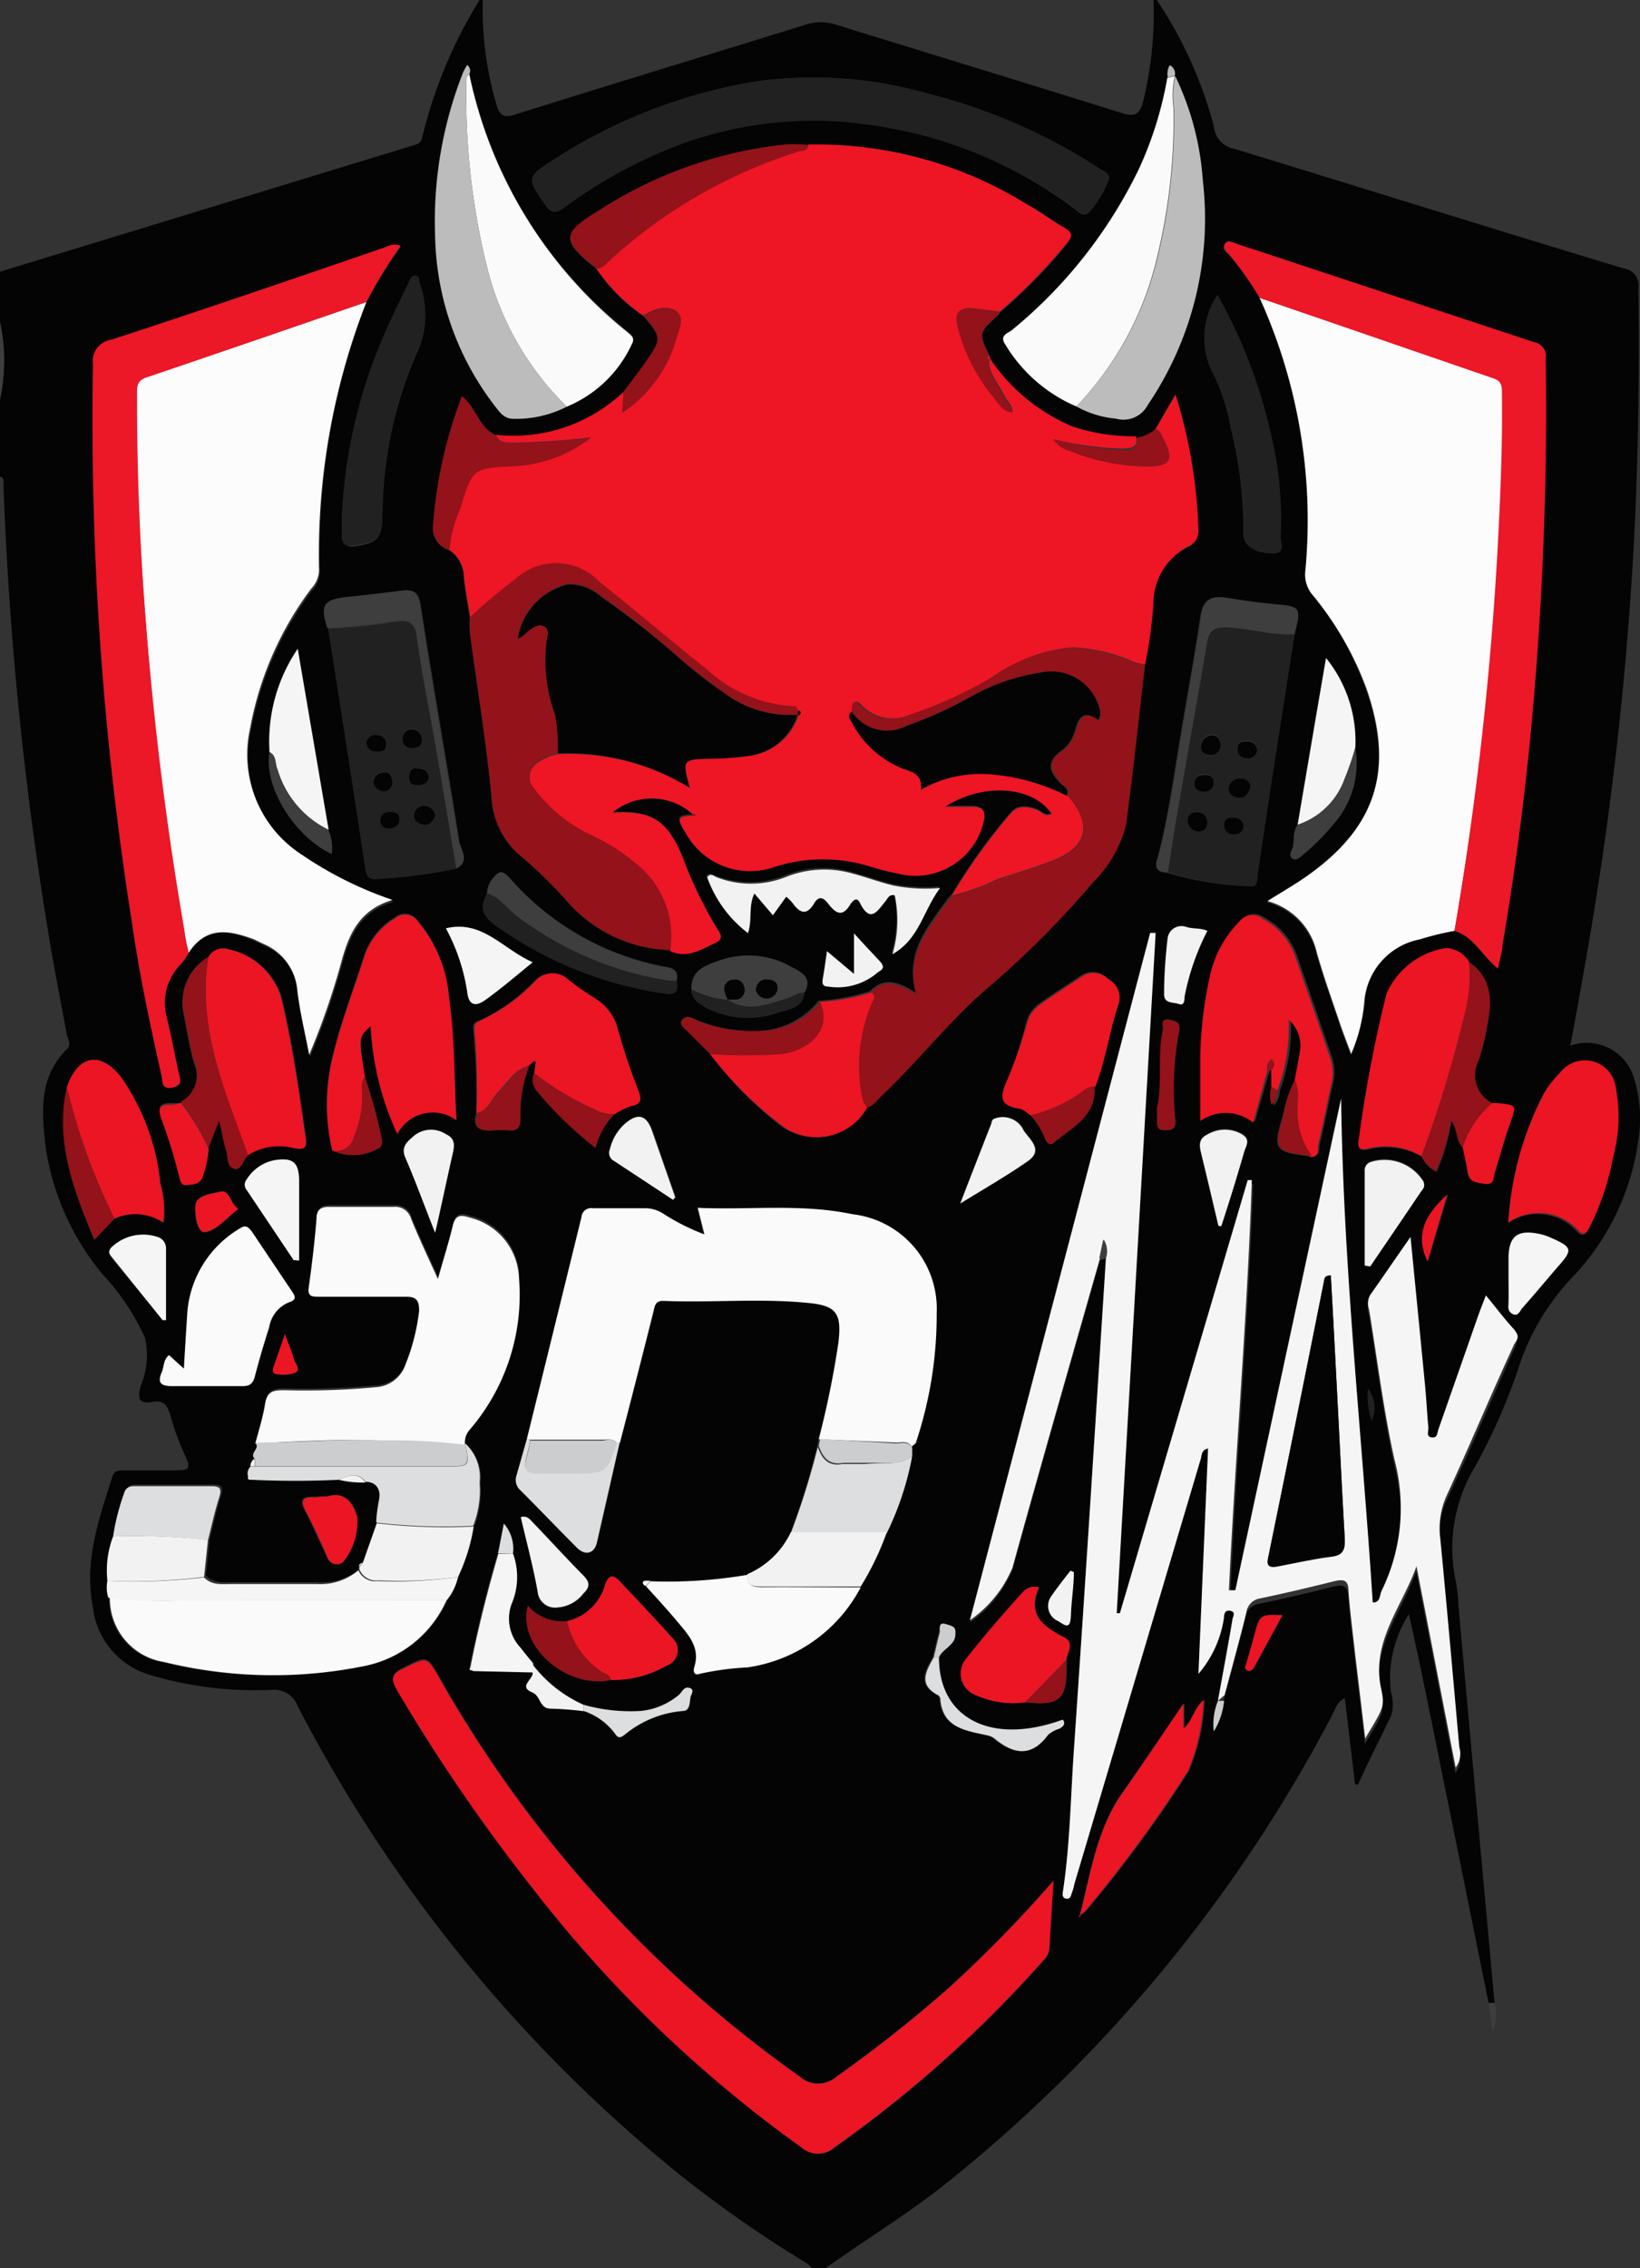 <svg xmlns="http://www.w3.org/2000/svg" viewBox="0 0 71.61 99"><rect x="0" y="0" width="71.61" height="99" fill="#333333" stroke="none"/><defs><style>.cls-1{fill:#050404;}.cls-2{fill:#3f3e3e;}.cls-3{fill:#ee1525;}.cls-4{fill:#f5f5f5;}.cls-5{fill:#fdfcfc;}.cls-6{fill:#fafafa;}.cls-7{fill:#eb1524;}.cls-8{fill:#ec1727;}.cls-9{fill:#94121a;}.cls-10{fill:#212121;}.cls-11{fill:#bdbcbc;}.cls-12{fill:#dddedf;}.cls-13{fill:#f2f2f3;}.cls-14{fill:#cccdce;}</style></defs><g id="Слой_2" data-name="Слой 2"><g id="Слой_1-2" data-name="Слой 1"><path class="cls-1" d="M20.94,0h.14a14.83,14.83,0,0,0,.59,4.54c.15.53.33.62.85.45,4.2-1.32,8.42-2.6,12.62-3.9a2.13,2.13,0,0,1,1.41,0C40.68,2.37,44.82,3.63,49,4.94c.6.19.78,0,.92-.53A16.41,16.41,0,0,0,50.37,0h.14A18.33,18.33,0,0,1,53,5.5a1.1,1.1,0,0,0,.91,1c5.66,1.73,11.31,3.5,17,5.22a.74.74,0,0,1,.63.86c.05,3.32,0,6.63-.14,10a152.31,152.31,0,0,1-2.17,19.4c-.21,1.21-.43,2.42-.66,3.66A2.15,2.15,0,0,1,71.33,47a6,6,0,0,1,.2,2.82,10.78,10.78,0,0,1-2.74,5.79,10.45,10.45,0,0,0-2.39,3.81,25.75,25.75,0,0,1-2,4.61,6.86,6.86,0,0,0-.85,4.9,8.4,8.4,0,0,1,.14,1.24q.78,8.63,1.57,17.26H65L62.52,75.19c-.31-1.52-.61-3-1-4.73a5.11,5.11,0,0,0-.78,3.43,1.66,1.66,0,0,1,0,1c-.47,1-1,2-1.44,3l-.13,0-.45-3.77c-.36.18-.4.46-.52.68A64.38,64.38,0,0,1,41.05,95.51c-1.62,1.25-3.36,2.32-5,3.49h-.59a1.86,1.86,0,0,0-.26-.23,52.81,52.81,0,0,1-5.57-3.89A64.18,64.18,0,0,1,13,74.47a1.1,1.1,0,0,0-1.16-.71,16,16,0,0,1-5.28-.65,3.49,3.49,0,0,1-2.51-3c-.38-2,.27-3.8.85-5.64.09-.28.27-.29.5-.29.71,0,1.42,0,2.12,0s.88,0,.53-.72a11,11,0,0,1-.62-1.72c-.12-.4-.3-.64-.76-.55-.62.12-.67-.17-.53-.69a3.43,3.43,0,0,0,.19-2.11,10.18,10.18,0,0,0-1.86-2.78A11.27,11.27,0,0,1,2,50.11c-.18-1.54-.33-3.08.92-4.31.2-.2.07-.41,0-.62-.25-1.37-.52-2.73-.75-4.1A154.93,154.93,0,0,1,.15,21.16c0-.14.05-.31-.15-.36V17.43a8,8,0,0,0,0-3.37v-2.2l18-5.5c.18-.06.38-.09.43-.34A20.52,20.52,0,0,1,20.94,0Zm4.54,74.41a5.76,5.76,0,0,1-2.2-1.77c-.18-.22-.37-.44-.54-.67a1.86,1.86,0,0,1-.4-1.93,3,3,0,0,0,.06-2.23A1.69,1.69,0,0,0,22,66.5l-.27,1.28c-.48,1.65-.9,3.32-1.23,5,0,.12,0,.13.12.11l2.63.06c.11.31-.69.64,0,.91.38.15.3.72.81.71a14,14,0,0,1,1.43.11,2.79,2.79,0,0,1,1.38,1c.15.27.29.16.46,0a4.55,4.55,0,0,1,2.51-1c.36,0,.26-.41.33-.64s.13-.32-.07-.37-.31.2-.45.31a3.05,3.05,0,0,1-1.65.7A7.57,7.57,0,0,1,25.48,74.41ZM43.21,15.67a.18.18,0,0,0,0-.14c-.47-1-.47-1,.39-1.78a1.25,1.25,0,0,0,.08-.12,23.14,23.14,0,0,0,2.86-2.91c.28-.33.3-.55-.1-.79s-1-.72-1.6-1A17.41,17.41,0,0,0,35.3,6.33a7.38,7.38,0,0,0-.94,0,18.53,18.53,0,0,0-8.22,2.89c-1.63,1-1.64,1.29-.09,2.53a7.66,7.66,0,0,0,2.06,2.07c.77.89.78,1,.13,2-.27.4-.57.78-.86,1.17l-.16.2h0A7,7,0,0,1,21.66,19c-.75-.32-.87-1.22-1.49-1.69a20,20,0,0,0-1.26,5.61,1,1,0,0,0,.71,1.1,1.47,1.47,0,0,1,.62,1.15c.06.59.18,1.18.27,1.77a4.68,4.68,0,0,0,0,.65c.32,2.41.72,4.8.95,7.22a3.55,3.55,0,0,0,1.33,2.6,20.3,20.3,0,0,1,1.88,1.83,6.22,6.22,0,0,0,4.58,2.23c.71.34,1.29,0,1.91-.32.32-.15.4-.26.19-.57a18.23,18.23,0,0,1-1.53-3.14c-.67-1.64-1.37-2.08-3.1-2a2.68,2.68,0,0,1,3.57.11h0c-.73,0-.78.12-.4.72a3.2,3.2,0,0,0,3.9,1.52,6.94,6.94,0,0,1,4.23,0c.42.13.85.23,1.28.32a3.06,3.06,0,0,0,3.62-2.28c.12-.46,0-.65-.48-.66H41.25c1.66-1.07,3.83-.92,4.66.3-.28.18-.44-.1-.66-.17-.41-.14-.82-.21-1.14.18a25.53,25.53,0,0,0-2.55,3.55h0l-.16.16c-.84,1.21-1.91,2.33-1.42,4.13-.74-.46-1.36-.71-2-.06a9,9,0,0,1-2.24.42A3.53,3.53,0,0,1,33,45a6.34,6.34,0,0,1-2.62-.5c-.2-.1-.43-.19-.59,0s.08.35.21.48l1,1a15.89,15.89,0,0,0,3,3.09,2.52,2.52,0,0,0,3.79-.72c.33-.08.5-.37.73-.58,1.54-1.46,2.85-3.14,4.45-4.55a40.13,40.13,0,0,0,4.65-4.75A5.36,5.36,0,0,0,49.12,36c.32-2.31.56-4.64.83-6.95a19.49,19.49,0,0,0,.36-2.61,2.84,2.84,0,0,1,1.53-2.54.7.7,0,0,0,.44-.62,21.9,21.9,0,0,0-1-6l-.87,1.51a1.65,1.65,0,0,1-.85.38,8.24,8.24,0,0,1-2.78-.43,8.11,8.11,0,0,1-3.62-3ZM40.72,72.35c-.37.6-.66,1.2.21,1.65a.25.25,0,0,1,.08.12c.1,1.3,1.13,1.41,2.08,1.63a.72.72,0,0,1,.27.12c.83.69,1.61.87,2.35-.14a1.32,1.32,0,0,1,.51-.28c.18-.09.28-.19.14-.39-3.11,1.13-5.44,0-5.41-2.71.17-.36.66-.43.71-.93s-.17-.46-.4-.53-.22.2-.27.35C40.89,71.61,40.81,72,40.72,72.35ZM30.19,43.18c0,.44.33.62.65.79a4,4,0,0,0,3.16.22c.46-.14,1-.18,1.12-.86.41-.69-.21-.93-.59-1.14a3.8,3.8,0,0,0-3.16-.25C30.76,42.14,30.16,42.37,30.19,43.18ZM21.27,39c-.34.69-.24,1,.63,1.57a16.76,16.76,0,0,0,7.2,2.8c.53.06.49-.25.44-.59s0-.5-.4-.57a11.92,11.92,0,0,1-6.89-3.9c-.33-.36-.48-.27-.71,0A1,1,0,0,0,21.27,39ZM4.94,67.06A4.19,4.19,0,0,0,4.69,69a1.49,1.49,0,0,0,.07.75,2.8,2.8,0,0,0,2.36,2.81A20,20,0,0,0,16,72.7a5,5,0,0,0,3.53-2.84,2.41,2.41,0,0,0,.46-1,8.09,8.09,0,0,0,.71-2.2,4.25,4.25,0,0,0,.28-1.9A2,2,0,0,0,20.32,63v0a.87.87,0,0,1,.18-.64,9,9,0,0,0,2.18-6.63,2.81,2.81,0,0,0-2.14-2.66c-.44-.15-.65-.1-.76.39-.17.71-.4,1.42-.64,2.29-.45-1-.83-1.8-1.17-2.63a.71.71,0,0,0-.76-.52c-.93,0-1.86,0-2.78,0-.39,0-.55.11-.59.52-.08,1-.2,2-.34,3-.06.43.16.4.46.4,1.27,0,2.54,0,3.8,0,.47,0,.6.19.56.62a9,9,0,0,1-.59,2.33,1.46,1.46,0,0,1-1.3,1,33.75,33.75,0,0,1-4,.13c-.49,0-.76.09-.84.62s-.27,1.13-.42,1.7c.25.25-.31.46,0,.71-.17,0-.18.18-.18.33a.43.43,0,0,0-.11.43c0,.13,0,.16.15.15q1.9.09,3.81,0a4.56,4.56,0,0,0,1.17.12c.49,0,.68.24.6.72s-.09.71-.13,1.06l-.61,1.73c-.1,0-.15.07-.14.17a.12.12,0,0,0,0,.12,2.57,2.57,0,0,1-1.82.6c-1.23,0-2.47,0-3.71,0-.43,0-.87.07-1.21-.29l.17-1.61c.16-.63.3-1.28.5-1.9.11-.38,0-.46-.36-.46-1.09,0-2.19,0-3.29,0-.27,0-.45,0-.53.36A9.62,9.62,0,0,0,4.94,67.06Zm54.24-34.4a5.77,5.77,0,0,0-1.28-3.9c-.42,2.45-.83,4.86-1.24,7.28-.23.29-.13.66-.22,1,0,.15-.17.35,0,.45s.33-.07.45-.17A9.83,9.83,0,0,0,58.21,36,4,4,0,0,0,59.18,32.66ZM7.9,48.14a2.19,2.19,0,0,1-.36,0c-.55,0-.7.12-.46.71a23.44,23.44,0,0,1,.72,2.34c.06.19,0,.49.35.46s.6,0,.71-.39a4.42,4.42,0,0,0,.25-1.2l.46-1.18c.12.52.18.92.3,1.3s.09.74.35.81.39-.4.62-.59a2.58,2.58,0,0,1,2-.32c.5.11.59,0,.52-.49-.29-2-.58-4.1-1.07-6.11A3.06,3.06,0,0,0,10,41.44a.74.74,0,0,0-.89.33A2.27,2.27,0,0,0,8,44.18c.14.74.26,1.48.46,2.21A1.35,1.35,0,0,1,7.9,48.14Zm3.87-15.31c-.27,1.47,1.07,3.68,2.71,4.44a1.88,1.88,0,0,0-.15-1.05L13,28.32A7.19,7.19,0,0,0,11.77,32.83Zm52.1,17.25c.07.35.16.71.21,1.07s.42.48.76.53.36-.31.44-.53c.22-.7.41-1.41.65-2.09s.31-.82-.55-.9h-.22a1.37,1.37,0,0,1-.6-1.86,10,10,0,0,0,.38-1.55c.2-1,.24-2-.78-2.74a1.23,1.23,0,0,0-1-.59,3.4,3.4,0,0,0-2.6,2,57,57,0,0,0-1.21,6.36c-.06.32,0,.49.41.39a3.12,3.12,0,0,1,2.33.33,1.27,1.27,0,0,0,.64.65,9.22,9.22,0,0,0,.65-2.22C63.67,49.34,63.56,49.8,63.87,50.08ZM26.67,73.32a4.62,4.62,0,0,0,2.44-.62.71.71,0,0,0,.25-1.2c-.74-.84-1.51-1.64-2.28-2.46-.28-.31-.49-.34-.66.13a2.25,2.25,0,0,1-1.66,1.59,2,2,0,0,1-1.71-.67C22.57,71.86,24.76,73.74,26.67,73.32Zm7.86-6.44a3.71,3.71,0,0,1-1.9,1.86,20.61,20.61,0,0,1-4.22.28c-.11,0-.26,0-.32,0s0,.15.12.19c.47.52.95,1,1.4,1.58s1,1.1.71,1.93c-.05.15-.05.41.23.31a12.23,12.23,0,0,1,2.08-.28,6.65,6.65,0,0,0,4.95-3.49,12.31,12.31,0,0,0,1.14-2.37,13,13,0,0,0,1.11-3.36v-.42c.07-.07.17-.12.19-.2a17.52,17.52,0,0,0,.85-5.61A4.15,4.15,0,0,0,37.2,53c-2.22-.47-4.46-.18-6.76-.28l.29,1.16A9.63,9.63,0,0,1,29,53a1.48,1.48,0,0,0-.74-.27c-.78,0-1.56,0-2.34,0a.42.42,0,0,0-.5.38Q24.21,58,23,62.83l-.45,1.6a.6.6,0,0,0,.19.65c.83.83,1.63,1.67,2.46,2.5.35.34.74.26.86-.22.36-1.46.69-2.92,1-4.39q.73-2.85,1.46-5.71c.06-.24.07-.48.42-.48,2.11,0,4.23-.12,6.34.09,1.25.12,1.47.46,1.32,1.74a40.26,40.26,0,0,1-.86,4.21l-.06.3A33.41,33.41,0,0,1,34.53,66.88ZM44.77,74.3c1.48.17,1.82-.12,1.81-1.53a2.85,2.85,0,0,0,0-.29c0-.35.39-.78-.1-1-.91-.47-1.63-1-1.09-2.18a.7.7,0,0,0-.7.21c-.85,1-1.72,1.92-2.5,2.94A1,1,0,0,0,42.64,74,3.88,3.88,0,0,0,44.77,74.3Zm2.37,9.32a1.54,1.54,0,0,0,.29-.21,57.1,57.1,0,0,0,4.49-6.11,8.62,8.62,0,0,0,.68-3.1c-.46.43-.49.94-.88,1.25l0-1.09C50.74,75.73,49.89,77,49,78.25c-1.14,1.62-1.39,3.54-1.87,5.38l-.07.06h0A.07.07,0,0,0,47.14,83.62ZM2.92,47.45c-.52,2.35.27,4.45,1.19,6.66L5,53.19a2.2,2.2,0,0,1,2.16.17A4.29,4.29,0,0,0,7,51.65,9.79,9.79,0,0,0,5.27,47C4.35,45.86,3.41,46.06,2.92,47.45ZM45,48.68a3.33,3.33,0,0,1,.64,1c.06.2.21.3.38.15.79-.67,1.87-1.14,1.77-2.45.49-1.15.65-2.4,1-3.57a.88.88,0,0,0-.42-1.1.91.91,0,0,0-1.19-.12c-.58.39-1.18.77-1.76,1.18a1.44,1.44,0,0,0-.6.8A20.09,20.09,0,0,1,44,47.16c-.31.69-.34,1.1.53,1.23C44.72,48.41,44.88,48.58,45,48.68ZM51.3,3.3a.41.41,0,0,0-.25-.45.76.76,0,0,0-.08.53,16,16,0,0,1-1.25,4,20.77,20.77,0,0,1-5.52,7c-.19.16-.59.23-.29.66A6.66,6.66,0,0,0,47,17.74a4.32,4.32,0,0,0,1.72.53,1.2,1.2,0,0,0,1.4-.6,14.47,14.47,0,0,0,2.4-9.79,12.43,12.43,0,0,0-1.2-4.55Zm-28,43,.09.06-.06.45a.73.73,0,0,0,.15.82A16.29,16.29,0,0,0,26,50.1a3.36,3.36,0,0,1,.79-1.47,3.18,3.18,0,0,1,.72-.35c.49-.09.45-.32.31-.7a25.89,25.89,0,0,1-.9-2.7,2.18,2.18,0,0,0-1-1.31c-.39-.25-.77-.51-1.13-.79a1,1,0,0,0-1.42,0,7.87,7.87,0,0,1-2.54,1.81c-.21.08-.18.23-.16.41a30.59,30.59,0,0,1,.12,3.58c-.17.59.08.8.66.73a3.53,3.53,0,0,1,.65,0c.4,0,.59-.1.55-.53a5.8,5.8,0,0,1,.37-2.26Zm1.45-28.58A5.39,5.39,0,0,0,27.58,15c.16-.28,0-.38-.17-.53A19.51,19.51,0,0,1,20.49,3.23a.3.3,0,0,0-.11-.39,3.27,3.27,0,0,0-.17.31A17.7,17.7,0,0,0,19,10.31a12.52,12.52,0,0,0,2.65,7.44c.21.27.39.56.81.53A4.87,4.87,0,0,0,24.75,17.75ZM14.51,50.22a2.19,2.19,0,0,0,2.11-.16.45.45,0,0,0,.05-.34A21.3,21.3,0,0,0,15.93,47c-.29-1.78-.29-1.78.25-2.26a12.5,12.5,0,0,0,1.16,4.71,1.74,1.74,0,0,1,2.58-.6c-.1-1.85-.07-3.61-.32-5.34a5.86,5.86,0,0,0-1.36-3.33.67.67,0,0,0-1-.14,3.05,3.05,0,0,0-1.32,1.6c-.48,1.51-1.06,3-1.42,4.53A8.75,8.75,0,0,0,14.51,50.22Zm42.77.23c.41,0,.31-.33.35-.51.21-.86.37-1.72.56-2.57a2.13,2.13,0,0,0,0-1.15q-.78-2.28-1.57-4.56a3,3,0,0,0-1.41-1.61.71.71,0,0,0-1,.11,4.82,4.82,0,0,0-1.27,2.26,17.65,17.65,0,0,0-.45,3.69c0,.9,0,1.81,0,2.77a1.92,1.92,0,0,1,2.31.07l.64-2.22.18,0,0,.74a1.3,1.3,0,0,0,0,.78.85.85,0,0,0,.26-.63,8,8,0,0,0,.49-3.08,1.51,1.51,0,0,1,.51,1.23c-.06.47-.17.95-.25,1.42A4.5,4.5,0,0,0,56,48.73c-.44,1.44-.35,1.56,1.17,1.74Zm-42.95-23c.08.47.16.95.23,1.43.47,3,.94,6,1.39,9,.05.31.1.5.46.49a23.23,23.23,0,0,0,3.52-.46c.61-.33.19-.81.13-1.19-.55-3.45-1.16-6.88-1.69-10.33-.1-.63-.39-.67-.88-.6q-1.15.15-2.31.27C14.16,26.17,14,26.39,14.33,27.41Zm42.19.27c.31-1.18.27-1.22-.91-1.33-.7-.07-1.4-.16-2.09-.28s-1,.08-1.11.81c-.3,2-.68,4-1,6-.23,1.45-.46,2.91-.82,4.34-.08.31-.34.81.36.83a12.72,12.72,0,0,0,3.67.57c.31,0,.26-.29.29-.49.22-1.51.45-3,.68-4.52ZM16,13.18a20.45,20.45,0,0,1,1.5-2.41c-.35-.14-.56,0-.78.1-4,1.32-7.9,2.66-11.86,4a.94.94,0,0,0-.79,1.06A140.12,140.12,0,0,0,5.73,40.1c.36,2.28.8,4.56,1.31,6.81.06.25,0,.66.48.56s.31-.45.25-.75c-.16-.76-.31-1.53-.49-2.28a2.41,2.41,0,0,1,.62-2.37,3.28,3.28,0,0,0,.33-.47c.78-1.19,1.81-1,2.88-.53l.46.22a2.41,2.41,0,0,1,1.45,2c.11,1,.34,1.88.52,2.83a32.16,32.16,0,0,0,1.39-4c.33-1.23.77-2.32,2.25-2.76a16.35,16.35,0,0,1-4-2,5.2,5.2,0,0,1-2.22-5.49,14.49,14.49,0,0,1,2.67-6.1,1.22,1.22,0,0,0,.34-.78A30.17,30.17,0,0,1,16,13.18ZM63.51,40.63c.85.25,1.2,1.09,1.9,1.65.07-.36.14-.66.19-1q.77-4.5,1.21-9a149.34,149.34,0,0,0,.68-16.65.6.6,0,0,0-.49-.68l-13-4.3c-.17-.05-.37-.24-.51,0s0,.32.16.45A13.43,13.43,0,0,1,55,13a23.51,23.51,0,0,1,2,11.89A1.38,1.38,0,0,0,57.34,26a14,14,0,0,1,2.31,4.12c1.23,3.55.42,6.07-2.65,8.21-.53.37-1.09.69-1.68,1.06a3,3,0,0,1,2.16,2.25c.29,1,.65,2,1,3.06.15.45.33.9.5,1.36a7.42,7.42,0,0,0,.61-2.3A3,3,0,0,1,62,41,12.54,12.54,0,0,1,63.51,40.63ZM48.29,54.93c-.19,2.92-.37,5.84-.56,8.76q-.4,6.28-.83,12.57c-.15,2.08-.17,4.18-.48,6.25,0,.12-.08.32.13.36s.21-.15.26-.27a2.12,2.12,0,0,0,.1-.36l5.52-18.56c0-.15,0-.38.32-.46l-.42,9.84a4.84,4.84,0,0,0,1.11-2.42c0-.17.06-.37.29-.33s.11.27.08.41c-.2,1.18-.42,2.35-.63,3.52A2.73,2.73,0,0,0,53,75.57a3.1,3.1,0,0,0,.42-1.32c.32-1.2.65-2.39.95-3.6A.71.71,0,0,1,55,70c1.1-.23,2.19-.49,3.28-.76.39-.09.56,0,.59.42.07,1,.2,1.9.3,2.84.14,1.16.28,2.32.43,3.61.77-1.3.87-1.36.7-2.16-.44-2.06.92-3.59,1.54-5.36l1.71,8.79a1,1,0,0,0,.16-.89c-.27-3-.54-6.07-.83-9.1a3.49,3.49,0,0,1,.29-1.91c1-2.14,1.93-4.31,2.89-6.47.11-.26.3-.5,0-.8s-.76-.92-1.19-1.44c-.13.35-.23.59-.32.84q-.88,2.49-1.75,5c-.06.16-.07.38-.29.36s-.14-.27-.15-.42c-.06-.68-.09-1.36-.16-2-.2-2-.4-4.1-.62-6.33-.66.94-1.2,1.74-1.76,2.53a.74.74,0,0,0-.05.63c.36,2.19.63,4.4,1.11,6.56a8.23,8.23,0,0,1-.56,5.72c-.09.18-.05.45-.3.51l-.09,0c-.47-7.31-1.29-14.6-1.38-22L54,69.59l-.28,0c.27-6,.79-11.93,1-17.9l-.18,0L48.9,70.51l-.14,0q.85-14.83,1.7-29.69l-.24,0q-3.94,15-7.87,30a5.25,5.25,0,0,0,1.86-2.3c1.24-4.51,2.54-9,3.82-13.5ZM46,82.09a56.86,56.86,0,0,1-4.52,4.62,57.81,57.81,0,0,1-4.93,3.9,1.22,1.22,0,0,1-1.65,0,53.66,53.66,0,0,1-15.71-17.4c-.57-1-.55-.93-1.55-.44-.58.28-.58.51-.28,1a77.78,77.78,0,0,0,5.91,8.62A56,56,0,0,0,35,93.73a1.09,1.09,0,0,0,1.46,0,53.24,53.24,0,0,0,9.09-8.13.9.9,0,0,0,.28-.5C45.87,84.18,45.93,83.24,46,82.09ZM48.43,7.81c0-.29-.27-.34-.44-.46a24.83,24.83,0,0,0-7.6-3.29A18,18,0,0,0,33,3.56,23.05,23.05,0,0,0,24.13,7c-1.12.73-1.1.73-.36,1.86.27.42.5.45.89.15a20.88,20.88,0,0,1,4.1-2.36,16.82,16.82,0,0,1,9.13-1.25A19.45,19.45,0,0,1,47,9.18c.16.13.34.28.51.11A4.57,4.57,0,0,0,48.43,7.81ZM65.86,53.37a2.32,2.32,0,0,1,3,.39c.3.32.41,0,.52-.18a11.16,11.16,0,0,0,1-3,6.61,6.61,0,0,0,.13-3,1.36,1.36,0,0,0-2.43-.71,4.52,4.52,0,0,0-.71.92A14,14,0,0,0,65.86,53.37ZM7.38,59.15c-.26.21-.21.51-.31.76-.2.47,0,.62.48.6,1,0,2,0,3,0,.32,0,.49-.07.58-.4q.29-1.08.63-2.16a1.42,1.42,0,0,1,.87-1.1c.32-.1.29-.24.13-.47L11,53.76c-.13-.2-.24-.33-.51-.15a4.68,4.68,0,0,0-2.31,3.67c0,.78-.1,1.56-.15,2.46Zm7.55-36.61c0,.29,0,.59,0,.88s.22.49.56.43c1-.15,1.2-.34,1.21-1.4a17.87,17.87,0,0,1,1.48-7,3.89,3.89,0,0,0,.14-3.06c0-.11,0-.26-.15-.3s-.25.12-.31.25c-.36.75-.73,1.49-1.06,2.25A22.28,22.28,0,0,0,14.93,22.54Zm38.23-9.66A3.36,3.36,0,0,0,53,16.36a9.22,9.22,0,0,1,.75,2.35,18.82,18.82,0,0,1,.55,4.61c0,.5.52.83,1.29.81.55,0,.3-.47.31-.73a15.85,15.85,0,0,0-.44-4.55A22.12,22.12,0,0,0,53.16,12.88ZM34.33,39.14a2.12,2.12,0,0,1,.25.22c.29.45.59.62.93,0,.25-.42.47-.17.65.06.31.4.59.55.92,0,.09-.14.28-.39.43-.08.46,1,.77.34,1.12-.08.09-.11.15-.31.4-.25a5.26,5.26,0,0,1-.1,2.57c1.18-.67,1.33-1.89,2.08-2.89a7.15,7.15,0,0,1-2-.1c-.62-.14-1.21-.37-1.82-.53a4.49,4.49,0,0,0-2.94.16,4.14,4.14,0,0,1-3,0c-.13,0-.26-.18-.41,0a5.3,5.3,0,0,0,1.78,2.44c.2-.6,0-1.17.28-1.73l.81.92Zm25.26,16.1.24,0c.74-1.09,1.48-2.17,2.21-3.26.09-.13.2-.24.11-.45a2,2,0,0,0-2.29-.85.38.38,0,0,0-.27.38ZM23.26,42c-1.32-.59-2.2-1.87-3.79-1.48a8.47,8.47,0,0,1,.93,2.77c.07.67.43.62.8.35C21.87,43.17,22.5,42.63,23.26,42ZM12.82,55l.25,0c0-1.13,0-2.26,0-3.38,0-.84-.23-1.08-1.06-1a1.84,1.84,0,0,0-1.22.84.36.36,0,0,0,0,.46ZM7.1,57.62l.14,0c0-1,0-2.08,0-3.12a.52.52,0,0,0-.34-.5,2,2,0,0,0-2.07.52c-.15.2,0,.3.07.43Zm58.77-2c0,.41,0,.83,0,1.24,0,.2,0,.42.18.52s.32-.15.43-.27c.52-.59,1-1.18,1.52-1.77.67-.78.65-.87-.29-1.29a2.46,2.46,0,0,0-.48-.16c-1-.2-1.36.12-1.36,1.07ZM22.74,66.22c.26,1.12.55,2.2.77,3.28a.76.76,0,0,0,.88.66,1.54,1.54,0,0,0,1.11-.61c.28-.29.25-.5,0-.78-.75-.76-1.47-1.55-2.21-2.32C23.13,66.31,23,66.14,22.74,66.22ZM41.93,52.53c1.12-.69,2.07-1.23,3-1.86.69-.49,0-1-.2-1.33a1,1,0,0,0-1.3-.5s-.07.12-.1.19C42.86,50.13,42.43,51.23,41.93,52.53ZM19,53.81c.28-1.26.51-2.37.77-3.47.09-.38.09-.66-.31-.84a1.17,1.17,0,0,0-1.42.11c-.27.23-.54.46-.34.92C18.15,51.55,18.53,52.6,19,53.81Zm10.38-1.44.13-.11-1-2.87c-.28-.75-.65-.84-1.25-.29a2.16,2.16,0,0,0-.6,1.06.39.39,0,0,0,.16.5ZM53.2,53.5l.15,0c.33-1.08.66-2.15,1-3.24.07-.25.3-.53-.08-.77a1.48,1.48,0,0,0-1.52,0c-.38.18-.36.46-.28.79C52.7,51.37,53,52.44,53.2,53.5ZM14.28,65.32c-.26,0-.41,0-.55,0-.49,0-.7.07-.43.59.34.67.64,1.36.95,2a.42.42,0,0,0,.7.2,2.79,2.79,0,0,0,.65-1.93C15.39,65.49,15,65.1,14.28,65.32ZM52.72,40.63c-.32-.14-.63-.07-.94-.18A.61.61,0,0,0,51,41c-.09.79-.13,1.59-.15,2.39,0,.42.39.36.64.45s.22-.18.25-.32A10.62,10.62,0,0,1,52.72,40.63Zm-2.2,7.74c0,.27,0,.42,0,.56,0,.35.17.41.45.4s.38-.13.35-.43a13.44,13.44,0,0,1,.16-3.85c.06-.37-.12-.48-.41-.54s-.26.25-.29.42C50.56,46.11,50.77,47.32,50.52,48.37ZM37.29,42.51l-1.18-1c-.07.48-.12.84-.18,1.19,0,.2,0,.33.22.35a2.67,2.67,0,0,0,2.12-.57c.15-.14.37-.28.14-.54s-.67-.71-1.12-1.21ZM10.4,52.77c-.35-.24-.35-.83-.77-.74s-1.05.06-1.1.6.1,1.21.43,1.16C9.46,53.71,9.88,53.17,10.4,52.77ZM46.89,68.62l-.15-.06c-.28.36-.56.71-.82,1.09a.72.72,0,0,0,.29,1.11c.31.2.53.25.55-.25S46.84,69.25,46.89,68.62ZM56,70.5c-.91,0-1,0-1.18.75-.12.44-.24.88-.37,1.32,0,.11-.15.23,0,.32s.27,0,.34-.15Zm7.22-18.36c-.86.79-1.46,1.67-.86,2.91ZM12.44,58.23c-.2.59-.35,1-.5,1.45-.06.17,0,.29.17.3a1.66,1.66,0,0,0,.78-.06c.27-.16,0-.42-.07-.63S12.61,58.7,12.44,58.23ZM59.89,62a1.3,1.3,0,0,0-.16-1.37A3.58,3.58,0,0,0,59.89,62Z"/><path class="cls-2" d="M0,14.06a8,8,0,0,1,0,3.37Z"/><path class="cls-3" d="M30.3,35.59a2.68,2.68,0,0,0-3.57-.11c1.73-.12,2.43.32,3.1,2a18.23,18.23,0,0,0,1.53,3.14c.21.31.13.42-.19.57-.62.29-1.2.66-1.91.32a4,4,0,0,0-1.42-3.72,8.72,8.72,0,0,0-1.95-1.27,6.55,6.55,0,0,1-2.58-2.09.75.75,0,0,1,.18-1.14,2.17,2.17,0,0,1,.87-.37,10.19,10.19,0,0,1,5.76,1.46c-.34-1.19-.32-1.22.85-1.27A13.26,13.26,0,0,0,32.64,33a2.59,2.59,0,0,0,2.22-1.75h0c.13-.06.12-.13,0-.19s-.06-.18-.09-.18a6.05,6.05,0,0,1-3.88-1.61c-1.58-1.26-3.12-2.57-4.7-3.83a2.61,2.61,0,0,0-3.65-.13,25,25,0,0,0-2,1.68c-.09-.59-.21-1.18-.27-1.77A1.47,1.47,0,0,0,19.62,24a5.76,5.76,0,0,1,.48-1.83c.54-1.78.55-1.75,2.38-1.84a5.94,5.94,0,0,0,3.32-1.24,32.92,32.92,0,0,1-3.42.23c-.29,0-.61,0-.72-.34a7,7,0,0,0,5.57-1.88l-.06.92a5.65,5.65,0,0,0,2.34-3.23c.1-.38.43-.92,0-1.22s-1-.05-1.42.2a7.66,7.66,0,0,1-2.06-2.07c.25,0,.38-.18.54-.32a21.9,21.9,0,0,1,8.33-4.8c.17,0,.35,0,.38-.27A17.41,17.41,0,0,1,44.81,8.9c.55.31,1.06.7,1.6,1s.38.46.1.79a23.14,23.14,0,0,1-2.86,2.91c-.41-.05-.81-.11-1.22-.15s-.76.15-.63.73a7.89,7.89,0,0,0,1.63,3.21c.2.25.4.57.79.59l.05,0-.06,0c0-.32-.27-.51-.39-.78-.24-.51-.71-.94-.62-1.59a8.11,8.11,0,0,0,3.62,3,8.24,8.24,0,0,0,2.78.43c.11.46-.14.51-.52.54A14.43,14.43,0,0,1,46,19.17a1.23,1.23,0,0,0,.72.51,9.25,9.25,0,0,0,3.33.68c1.07,0,1.24-.28.73-1.25-.07-.15-.13-.32-.32-.38l.87-1.51a21.9,21.9,0,0,1,1,6,.7.7,0,0,1-.44.62,2.84,2.84,0,0,0-1.53,2.54A19.49,19.49,0,0,1,50,29a1.83,1.83,0,0,1-.69-.2,7.57,7.57,0,0,0-2.48-.55,7.16,7.16,0,0,0-3.5,1.31,18.66,18.66,0,0,1-3.58,1.63,1.87,1.87,0,0,1-2.09-.38c-.36-.39-.41-.1-.42.23a.24.24,0,0,0-.07.37,4.32,4.32,0,0,0,2.36,2.15c.44.14.78.29.71.89a5.25,5.25,0,0,1,2.89-.68,8.93,8.93,0,0,1,3.47.94c1.14,1.29.88,2.3-.75,2.89-.75.28-1.51.52-2.28.76a9.37,9.37,0,0,1-2,.72,25.53,25.53,0,0,1,2.55-3.55c.32-.39.73-.32,1.14-.18.22.07.38.35.66.17-.83-1.22-3-1.37-4.66-.3h1.21c.45,0,.6.2.48.66a3.06,3.06,0,0,1-3.62,2.28c-.43-.09-.86-.19-1.28-.32a6.94,6.94,0,0,0-4.23,0,3.2,3.2,0,0,1-3.9-1.52c-.38-.6-.33-.69.4-.72l.06.07a.06.06,0,0,0,0,0Z"/><path class="cls-4" d="M53.18,74.24c.21-1.17.43-2.34.63-3.52,0-.14.19-.35-.08-.41s-.28.16-.29.33a4.84,4.84,0,0,1-1.11,2.42l.42-9.84c-.31.08-.27.31-.32.46L46.91,82.24a2.12,2.12,0,0,1-.1.36c-.05.12-.06.31-.26.27s-.15-.24-.13-.36c.31-2.07.33-4.17.48-6.25q.43-6.29.83-12.57c.19-2.92.37-5.84.56-8.76a1,1,0,0,0-.09-.82l-.17.81c-1.28,4.5-2.58,9-3.82,13.5a5.25,5.25,0,0,1-1.86,2.3q3.93-15,7.87-30l.24,0q-.85,14.85-1.7,29.69l.14,0,5.58-18.9.18,0c-.2,6-.72,11.93-1,17.9l.28,0,4.62-21.47c.09,7.37.91,14.66,1.38,22l.09,0c.25-.06.21-.33.3-.51a8.23,8.23,0,0,0,.56-5.72c-.48-2.16-.75-4.37-1.11-6.56a.74.74,0,0,1,.05-.63c.56-.79,1.1-1.59,1.76-2.53.22,2.23.42,4.28.62,6.33.07.68.1,1.36.16,2,0,.15-.11.39.15.42s.23-.2.29-.36q.87-2.48,1.75-5c.09-.25.19-.49.32-.84.43.52.79,1,1.19,1.44s.08.54,0,.8c-1,2.16-1.9,4.33-2.89,6.47a3.49,3.49,0,0,0-.29,1.91c.29,3,.56,6.07.83,9.1a1,1,0,0,1-.16.89l-1.71-8.79c-.62,1.77-2,3.3-1.54,5.36.17.8.07.86-.7,2.16-.15-1.29-.29-2.45-.43-3.61-.1-.94-.23-1.89-.3-2.84,0-.45-.2-.51-.59-.42-1.09.27-2.18.53-3.28.76a.71.71,0,0,0-.59.62c-.3,1.21-.63,2.4-.95,3.6Zm4.93-18.57c-.29,0-.28.15-.3.26Q56.6,62,55.37,68c-.08.39.1.41.39.36.79-.15,1.57-.33,2.37-.43.5-.06.62-.27.59-.76-.14-2.4-.25-4.81-.38-7.22C58.27,58.54,58.19,57.11,58.11,55.67Z"/><path class="cls-5" d="M63.51,40.63A12.54,12.54,0,0,0,62,41a3,3,0,0,0-2.43,2.74A7.42,7.42,0,0,1,59,46c-.17-.46-.35-.91-.5-1.36-.34-1-.7-2-1-3.06a3,3,0,0,0-2.16-2.25c.59-.37,1.15-.69,1.68-1.06,3.07-2.14,3.88-4.66,2.65-8.21A14,14,0,0,0,57.34,26,1.38,1.38,0,0,1,57,24.89,23.51,23.51,0,0,0,55,13l10.29,3.51c.36.12.33.36.33.63,0,2.34-.07,4.68-.2,7A146.64,146.64,0,0,1,63.51,40.63Z"/><path class="cls-5" d="M16,13.18a30.17,30.17,0,0,0-2.07,11.73,1.22,1.22,0,0,1-.34.78,14.49,14.49,0,0,0-2.67,6.1,5.2,5.2,0,0,0,2.22,5.49,16.35,16.35,0,0,0,4,2c-1.48.44-1.92,1.53-2.25,2.76a32.16,32.16,0,0,1-1.39,4c-.18-.95-.41-1.88-.52-2.83a2.41,2.41,0,0,0-1.45-2l-.46-.22C10,40.6,9,40.41,8.23,41.6c-.06-.31-.13-.62-.18-.94Q6.86,33.89,6.35,27c-.26-3.28-.41-6.57-.38-9.86,0-.34,0-.58.43-.71C9.6,15.39,12.8,14.28,16,13.18Z"/><path class="cls-6" d="M23,62.83q1.2-4.86,2.39-9.71a.42.42,0,0,1,.5-.38c.78,0,1.56,0,2.34,0A1.48,1.48,0,0,1,29,53a9.63,9.63,0,0,0,1.76.88l-.29-1.16c2.3.1,4.54-.19,6.76.28a4.15,4.15,0,0,1,3.67,4.32A17.52,17.52,0,0,1,40,62.94c0,.08-.12.13-.19.2-.19-.29-.48-.16-.73-.18l-3.33-.14a40.26,40.26,0,0,0,.86-4.21c.15-1.28-.07-1.62-1.32-1.74-2.11-.21-4.23,0-6.34-.09-.35,0-.36.24-.42.48q-.72,2.87-1.46,5.71h-.15c-.17-.19-.4-.13-.61-.13H23.14Z"/><path class="cls-7" d="M46,82.09c-.07,1.15-.13,2.09-.19,3a.9.9,0,0,1-.28.5,53.24,53.24,0,0,1-9.09,8.13,1.09,1.09,0,0,1-1.46,0A56,56,0,0,1,23.27,82.44a77.78,77.78,0,0,1-5.91-8.62c-.3-.52-.3-.75.28-1,1-.49,1-.53,1.55.44A53.66,53.66,0,0,0,34.9,90.63a1.22,1.22,0,0,0,1.65,0,57.81,57.81,0,0,0,4.93-3.9A56.86,56.86,0,0,0,46,82.09Z"/><path class="cls-8" d="M16,13.18c-3.19,1.1-6.39,2.21-9.59,3.29-.41.13-.43.37-.43.71,0,3.29.12,6.58.38,9.86q.53,6.85,1.7,13.62c0,.32.12.63.18.94a3.28,3.28,0,0,1-.33.47,2.41,2.41,0,0,0-.62,2.37c.18.75.33,1.52.49,2.28.06.3.26.64-.25.75s-.42-.31-.48-.56c-.51-2.25-1-4.53-1.31-6.81A140.12,140.12,0,0,1,4.06,15.89a.94.94,0,0,1,.79-1.06c4-1.3,7.9-2.64,11.86-4,.22-.07.43-.24.78-.1A20.45,20.45,0,0,0,16,13.18Z"/><path class="cls-8" d="M63.51,40.63a146.64,146.64,0,0,0,1.87-16.47c.13-2.34.23-4.68.2-7,0-.27,0-.51-.33-.63L55,13a13.43,13.43,0,0,0-1.35-1.91c-.11-.13-.27-.27-.16-.45s.34-.05.51,0l13,4.3a.6.6,0,0,1,.49.68,149.34,149.34,0,0,1-.68,16.65q-.45,4.54-1.21,9c0,.3-.12.6-.19,1C64.71,41.72,64.36,40.88,63.51,40.63Z"/><path class="cls-9" d="M37.19,31.06c0-.33.06-.62.42-.23a1.87,1.87,0,0,0,2.09.38,18.66,18.66,0,0,0,3.58-1.63,7.16,7.16,0,0,1,3.5-1.31,7.57,7.57,0,0,1,2.48.55A1.83,1.83,0,0,0,50,29c-.27,2.31-.51,4.64-.83,7a5.36,5.36,0,0,1-1.44,2.51A40.13,40.13,0,0,1,43,43.23c-1.6,1.41-2.91,3.09-4.45,4.55-.23.21-.4.5-.73.58a1.11,1.11,0,0,1-.23-.52,7,7,0,0,1,.42-4c.07-.16.25-.34,0-.51.59-.65,1.21-.4,2,.06-.49-1.8.58-2.92,1.42-4.13l.16-.16h0a9.37,9.37,0,0,0,2-.72c.77-.24,1.53-.48,2.28-.76,1.63-.59,1.89-1.6.75-2.89.14-.28-.13-.4-.26-.53-.52-.52-.66-1,.07-1.46a1.64,1.64,0,0,0,.57-.91c.18-.64.47-.79,1-.41A.61.61,0,0,0,48,30.9a2.17,2.17,0,0,0-2.55-1.55,8.83,8.83,0,0,0-2.95,1,18.3,18.3,0,0,1-2.92,1.33A1.84,1.84,0,0,1,37.19,31.06Z"/><path class="cls-6" d="M11.15,63c.15-.57.33-1.13.42-1.7s.35-.62.84-.62a33.75,33.75,0,0,0,4-.13,1.46,1.46,0,0,0,1.3-1,9,9,0,0,0,.59-2.33c0-.43-.09-.62-.56-.62-1.26,0-2.53,0-3.8,0-.3,0-.52,0-.46-.4.14-1,.26-2,.34-3,0-.41.2-.53.59-.52.92,0,1.85,0,2.78,0a.71.71,0,0,1,.76.52c.34.83.72,1.64,1.17,2.63.24-.87.47-1.58.64-2.29.11-.49.32-.54.76-.39a2.81,2.81,0,0,1,2.14,2.66,9,9,0,0,1-2.18,6.63.87.87,0,0,0-.18.64,26.46,26.46,0,0,0-3.56-.19C14.9,62.79,13,62.92,11.15,63Z"/><path class="cls-9" d="M24.36,32.88a2.17,2.17,0,0,0-.87.37.75.75,0,0,0-.18,1.14,6.55,6.55,0,0,0,2.58,2.09,8.72,8.72,0,0,1,1.95,1.27,4,4,0,0,1,1.42,3.72,6.22,6.22,0,0,1-4.58-2.23,20.3,20.3,0,0,0-1.88-1.83,3.55,3.55,0,0,1-1.33-2.6c-.23-2.42-.63-4.81-.95-7.22a4.68,4.68,0,0,1,0-.65,25,25,0,0,1,2-1.68,2.61,2.61,0,0,1,3.65.13c1.58,1.26,3.12,2.57,4.7,3.83a6.05,6.05,0,0,0,3.88,1.61s.06.12.09.18v.19h0a4.76,4.76,0,0,1-3.1-.88,21.8,21.8,0,0,1-2-1.54A38.46,38.46,0,0,0,26.22,26a2.06,2.06,0,0,0-1.41-.52,2.9,2.9,0,0,0-2.2,2.36.84.84,0,0,0,.19-.09c.28-.23.62-.59.94-.45s.1.61.1.93a6.84,6.84,0,0,0,.4,2.94A8.11,8.11,0,0,1,24.36,32.88Z"/><path class="cls-10" d="M48.43,7.81a4.57,4.57,0,0,1-.89,1.48c-.17.17-.35,0-.51-.11a19.45,19.45,0,0,0-9.14-3.74,16.82,16.82,0,0,0-9.13,1.25,20.88,20.88,0,0,0-4.1,2.36c-.39.3-.62.27-.89-.15C23,7.77,23,7.77,24.13,7A23.05,23.05,0,0,1,33,3.56a18,18,0,0,1,7.43.5A24.83,24.83,0,0,1,48,7.35C48.16,7.47,48.41,7.52,48.43,7.81Z"/><path class="cls-10" d="M56.52,27.68l-.93,6c-.23,1.5-.46,3-.68,4.52,0,.2,0,.52-.29.49A12.72,12.72,0,0,1,51,38.07c.15-.94.28-1.87.45-2.8.41-2.41.86-4.82,1.26-7.23.09-.53.32-.68.82-.66C54.5,27.41,55.49,27.74,56.52,27.68Zm-1.93,6.73a.36.36,0,0,0-.38-.42.47.47,0,0,0-.55.36c-.06.28.17.45.42.47S54.49,34.64,54.59,34.41Zm-1.88,1.48a.42.42,0,0,0-.46-.44c-.22,0-.39.12-.39.35a.48.48,0,0,0,.44.49C52.57,36.32,52.68,36.14,52.71,35.89Zm.14-3a.4.4,0,0,0,.44-.45c0-.22-.12-.39-.35-.39a.48.48,0,0,0-.49.44C52.41,32.81,52.6,32.92,52.85,32.94ZM54.3,36a.44.44,0,0,0-.48-.31c-.23,0-.39.08-.37.33a.4.4,0,0,0,.5.39A.37.37,0,0,0,54.3,36Zm-1.75-1.49a.38.38,0,0,0,.44-.38c0-.24-.12-.34-.35-.34s-.45.05-.48.32S52.31,34.53,52.55,34.55Zm2.34-1.82a.4.4,0,0,0-.46-.36c-.21,0-.39,0-.39.3a.38.38,0,0,0,.39.42A.39.39,0,0,0,54.89,32.73Z"/><path class="cls-10" d="M19.93,37.91a23.23,23.23,0,0,1-3.52.46c-.36,0-.41-.18-.46-.49-.45-3-.92-6-1.39-9-.07-.48-.15-1-.23-1.43a25.44,25.44,0,0,0,2.9-.3c.47-.07.86-.08,1,.63.22,1.66.56,3.3.85,4.94S19.63,36.17,19.93,37.91ZM19,35.62a.48.48,0,0,0-.42-.44.43.43,0,0,0-.49.34c-.06.29.17.46.43.48S18.9,35.84,19,35.62Zm-1-3c.24,0,.43-.1.42-.38a.43.43,0,0,0-.41-.43.38.38,0,0,0-.43.39C17.58,32.5,17.73,32.63,18,32.65Zm-1.21,1.89a.38.38,0,0,0,.33-.47c0-.21-.13-.37-.36-.36s-.48.18-.45.46A.47.47,0,0,0,16.79,34.54Zm1.29-1c-.13,0-.23.15-.21.4s.21.34.44.32.43-.13.4-.4S18.46,33.54,18.08,33.54ZM17,36.17c.26,0,.42-.13.44-.38s-.12-.35-.35-.35-.45.06-.48.33S16.73,36.14,17,36.17Zm-1-3.76a.39.39,0,0,0,.43.39c.2,0,.4,0,.42-.27a.37.37,0,0,0-.37-.44A.39.39,0,0,0,16,32.41Z"/><path class="cls-6" d="M19.49,69.86A5,5,0,0,1,16,72.7a20,20,0,0,1-8.84-.16,2.8,2.8,0,0,1-2.36-2.81A18.8,18.8,0,0,0,8,69.85Z"/><path class="cls-7" d="M56.53,47.16c.08-.47.19-.95.25-1.42a1.51,1.51,0,0,0-.51-1.23,8,8,0,0,1-.49,3.08l-.27-.15,0-.74c.13-.16.16-.31,0-.46a.45.45,0,0,0-.17.49L54.72,49a1.92,1.92,0,0,0-2.31-.07c0-1,0-1.87,0-2.77a17.65,17.65,0,0,1,.45-3.69,4.82,4.82,0,0,1,1.27-2.26.71.71,0,0,1,1-.11,3,3,0,0,1,1.41,1.61q.8,2.28,1.57,4.56a2.13,2.13,0,0,1,0,1.15c-.19.85-.35,1.71-.56,2.57,0,.18.06.54-.35.51a3.29,3.29,0,0,1-.62-1.81C56.62,48.14,56.79,47.63,56.53,47.16Z"/><path class="cls-7" d="M14.51,50.22a8.75,8.75,0,0,1,0-4c.36-1.54.94-3,1.42-4.53a3.05,3.05,0,0,1,1.32-1.6.67.67,0,0,1,1,.14,5.86,5.86,0,0,1,1.36,3.33c.25,1.73.22,3.49.32,5.34a1.74,1.74,0,0,0-2.58.6,12.5,12.5,0,0,1-1.16-4.71c-.54.48-.54.48-.25,2.26-.2.24-.12.52-.11.77a4.84,4.84,0,0,1-.37,1.84A.79.79,0,0,1,14.51,50.22Z"/><path class="cls-6" d="M47,17.74a6.66,6.66,0,0,1-3.09-2.68c-.3-.43.1-.5.29-.66a20.77,20.77,0,0,0,5.52-7,16,16,0,0,0,1.25-4l.33-.08,0,0a3.71,3.71,0,0,0-.06,1.37,25.36,25.36,0,0,1-.72,6.55A14,14,0,0,1,47,17.74Z"/><path class="cls-6" d="M20.49,3.23a19.51,19.51,0,0,0,6.92,11.28c.17.15.33.25.17.53a5.39,5.39,0,0,1-2.83,2.71,12.81,12.81,0,0,1-3.49-6.12,30.93,30.93,0,0,1-.9-7.78C20.36,3.64,20.3,3.4,20.49,3.23Z"/><path class="cls-7" d="M62.07,50.46a3.12,3.12,0,0,0-2.33-.33c-.42.1-.47-.07-.41-.39a57,57,0,0,1,1.21-6.36,3.4,3.4,0,0,1,2.6-2,1.23,1.23,0,0,1,1,.59A6.26,6.26,0,0,1,64,44.07,54.16,54.16,0,0,1,62.07,50.46Z"/><path class="cls-11" d="M20.49,3.23c-.19.17-.13.41-.13.62a30.93,30.93,0,0,0,.9,7.78,12.81,12.81,0,0,0,3.49,6.12,4.87,4.87,0,0,1-2.31.53c-.42,0-.6-.26-.81-.53A12.52,12.52,0,0,1,19,10.31a17.7,17.7,0,0,1,1.23-7.16,3.27,3.27,0,0,1,.17-.31A.3.3,0,0,1,20.49,3.23Z"/><path class="cls-7" d="M23.33,46.84l.06-.45c0-.1,0-.11-.09-.06l-.23.21c-.6.13-.86.66-1.26,1.05s-.45.86-1,1A30.59,30.59,0,0,0,20.72,45c0-.18,0-.33.16-.41a7.87,7.87,0,0,0,2.54-1.81,1,1,0,0,1,1.42,0c.36.28.74.54,1.13.79a2.18,2.18,0,0,1,1,1.31,25.89,25.89,0,0,0,.9,2.7c.14.38.18.61-.31.7a3.18,3.18,0,0,0-.72.35,1.61,1.61,0,0,1-.83-.19A12.23,12.23,0,0,1,23.33,46.84Z"/><path class="cls-7" d="M9.1,41.77a.74.74,0,0,1,.89-.33,3.06,3.06,0,0,1,2.27,2.07c.49,2,.78,4.06,1.07,6.11.07.46,0,.6-.52.49a2.58,2.58,0,0,0-2,.32C9.84,47.63,8.59,44.88,9.1,41.77Z"/><path class="cls-11" d="M47,17.74a14,14,0,0,0,3.54-6.49,25.36,25.36,0,0,0,.72-6.55,3.71,3.71,0,0,1,.06-1.37,12.43,12.43,0,0,1,1.2,4.55,14.47,14.47,0,0,1-2.4,9.79,1.2,1.2,0,0,1-1.4.6A4.32,4.32,0,0,1,47,17.74Z"/><path class="cls-7" d="M65.86,53.37a14,14,0,0,1,1.56-5.64,4.52,4.52,0,0,1,.71-.92,1.36,1.36,0,0,1,2.43.71,6.61,6.61,0,0,1-.13,3,11.16,11.16,0,0,1-1,3c-.11.21-.22.5-.52.18A2.32,2.32,0,0,0,65.86,53.37Z"/><path class="cls-6" d="M37.58,69.29a6.65,6.65,0,0,1-4.95,3.49,12.23,12.23,0,0,0-2.08.28c-.28.1-.28-.16-.23-.31.26-.83-.25-1.38-.71-1.93s-.93-1.06-1.4-1.58l.2-.22a20.61,20.61,0,0,0,4.22-.28c0,.49.26.54.65.54C34.71,69.27,36.15,69.29,37.58,69.29Z"/><path class="cls-6" d="M7.38,59.15l.65.59c.05-.9.1-1.68.15-2.46a4.68,4.68,0,0,1,2.31-3.67c.27-.18.38,0,.51.15l1.75,2.61c.16.23.19.37-.13.47a1.42,1.42,0,0,0-.87,1.1q-.35,1.08-.63,2.16c-.09.33-.26.41-.58.4-1,0-2,0-3,0-.51,0-.68-.13-.48-.6C7.17,59.66,7.12,59.36,7.38,59.15Z"/><path class="cls-7" d="M38.05,43.32c.24.17.06.35,0,.51a7,7,0,0,0-.42,4,1.11,1.11,0,0,0,.23.52,2.52,2.52,0,0,1-3.79.72A15.89,15.89,0,0,1,31,46a19.91,19.91,0,0,0,3.09,0c1.4-.19,2.21-1.19,1.7-2.27A9,9,0,0,0,38.05,43.32Z"/><path class="cls-7" d="M45,48.68c-.16-.1-.32-.27-.5-.29-.87-.13-.84-.54-.53-1.23a20.09,20.09,0,0,0,.89-2.54,1.44,1.44,0,0,1,.6-.8c.58-.41,1.18-.79,1.76-1.18a.91.91,0,0,1,1.19.12.88.88,0,0,1,.42,1.1c-.39,1.17-.55,2.42-1,3.57-.29,0-.48.19-.7.33A6.32,6.32,0,0,1,45,48.68Z"/><path class="cls-10" d="M14.93,22.54a22.28,22.28,0,0,1,1.87-8c.33-.76.7-1.5,1.06-2.25.06-.13.12-.29.31-.25s.11.19.15.3a3.89,3.89,0,0,1-.14,3.06,17.87,17.87,0,0,0-1.48,7c0,1.06-.17,1.25-1.21,1.4-.34.06-.58,0-.56-.43S14.93,22.83,14.93,22.54Z"/><path class="cls-7" d="M2.92,47.45c.49-1.39,1.43-1.59,2.35-.46A9.79,9.79,0,0,1,7,51.65a4.29,4.29,0,0,1,.12,1.71A2.2,2.2,0,0,0,5,53.19,26.76,26.76,0,0,1,2.92,47.45Z"/><path class="cls-10" d="M53.16,12.88a22.12,22.12,0,0,1,2.32,6,15.85,15.85,0,0,1,.44,4.55c0,.26.24.71-.31.73-.77,0-1.3-.31-1.29-.81a18.82,18.82,0,0,0-.55-4.61A9.22,9.22,0,0,0,53,16.36,3.36,3.36,0,0,1,53.16,12.88Z"/><path class="cls-12" d="M14.79,64.59q-1.9.09-3.81,0l-.15-.15a.43.43,0,0,1,.11-.43h8.57c1,0,1,0,.81-1a2,2,0,0,1,.62,1.69,4.25,4.25,0,0,1-.28,1.9,26,26,0,0,1-4.23-.14c0-.35.07-.71.13-1.06s-.11-.73-.6-.72C15.61,64.22,15.2,64.42,14.79,64.59Z"/><path class="cls-9" d="M35.3,6.33c0,.22-.21.23-.38.27a21.9,21.9,0,0,0-8.33,4.8c-.16.14-.29.33-.54.32-1.55-1.24-1.54-1.54.09-2.53A18.53,18.53,0,0,1,34.36,6.3,7.38,7.38,0,0,1,35.3,6.33Z"/><path class="cls-7" d="M47.15,83.63c.48-1.84.73-3.76,1.87-5.38.87-1.25,1.72-2.52,2.65-3.89l0,1.09c.39-.31.42-.82.88-1.25a8.62,8.62,0,0,1-.68,3.1,57.1,57.1,0,0,1-4.49,6.11,1.54,1.54,0,0,1-.29.21Z"/><path class="cls-13" d="M34.33,39.14l-.58.81L32.94,39c-.27.56-.08,1.13-.28,1.73a5.3,5.3,0,0,1-1.78-2.44c.15-.2.28-.06.41,0a4.14,4.14,0,0,0,3,0,4.49,4.49,0,0,1,2.94-.16c.61.16,1.2.39,1.82.53a7.15,7.15,0,0,0,2,.1c-.75,1-.9,2.22-2.08,2.89a5.26,5.26,0,0,0,.1-2.57c-.25-.06-.31.14-.4.25-.35.42-.66,1-1.12.08-.15-.31-.34-.06-.43.08-.33.54-.61.39-.92,0-.18-.23-.4-.48-.65-.06-.34.57-.64.4-.93,0A2.12,2.12,0,0,0,34.33,39.14Z"/><path class="cls-7" d="M44.77,74.3A3.88,3.88,0,0,1,42.64,74a1,1,0,0,1-.48-1.57c.78-1,1.65-2,2.5-2.94a.7.7,0,0,1,.7-.21c-.54,1.18.18,1.71,1.09,2.18.49.25.14.68.1,1Z"/><path class="cls-12" d="M39.83,63.56a13,13,0,0,1-1.11,3.36l-4.19,0a33.41,33.41,0,0,0,1.18-3.76c.18.51.45.86,1.08.74.33,0,.68,0,1,0C38.49,63.82,39.21,64,39.83,63.56Z"/><path class="cls-7" d="M24.76,70.76a2.25,2.25,0,0,0,1.66-1.59c.17-.47.38-.44.66-.13.77.82,1.54,1.62,2.28,2.46a.71.71,0,0,1-.25,1.2,4.73,4.73,0,0,1-2.44.63c-.05-.26-.31-.28-.47-.41A3.54,3.54,0,0,1,24.76,70.76Z"/><path class="cls-4" d="M19.49,69.86H8a18.8,18.8,0,0,1-3.27-.12A1.49,1.49,0,0,1,4.69,69a25.86,25.86,0,0,0,4.22-.15c.34.36.78.29,1.21.29,1.24,0,2.48,0,3.71,0a2.57,2.57,0,0,0,1.82-.6.78.78,0,0,0,.82.47A19.28,19.28,0,0,0,20,68.83,2.41,2.41,0,0,1,19.49,69.86Z"/><path class="cls-9" d="M21.66,19c.11.38.43.32.72.34a32.92,32.92,0,0,0,3.42-.23,5.94,5.94,0,0,1-3.32,1.24c-1.83.09-1.84.06-2.38,1.84A5.76,5.76,0,0,0,19.62,24a1,1,0,0,1-.71-1.1,20,20,0,0,1,1.26-5.61C20.79,17.78,20.91,18.68,21.66,19Z"/><path class="cls-13" d="M34.53,66.88l4.19,0a12.31,12.31,0,0,1-1.14,2.37c-1.43,0-2.87,0-4.3,0-.39,0-.68,0-.65-.54A3.71,3.71,0,0,0,34.53,66.88Z"/><path class="cls-9" d="M62.07,50.46A54.16,54.16,0,0,0,64,44.07,6.26,6.26,0,0,0,64.16,42c1,.7,1,1.71.78,2.74a10,10,0,0,1-.38,1.55,1.37,1.37,0,0,0,.6,1.86,4.26,4.26,0,0,0-1.29,1.93c-.31-.28-.2-.74-.51-1.19a9.22,9.22,0,0,1-.65,2.22A1.27,1.27,0,0,1,62.07,50.46Z"/><path class="cls-4" d="M11.77,32.83A7.19,7.19,0,0,1,13,28.32l1.35,7.9a4.28,4.28,0,0,1-2.23-2.64C12,33.33,12.09,33,11.77,32.83Z"/><path class="cls-13" d="M20,68.83a19.28,19.28,0,0,1-3.48.15.78.78,0,0,1-.82-.47.12.12,0,0,1,0-.12l.14-.17.61-1.73a26,26,0,0,0,4.23.14A8.09,8.09,0,0,1,20,68.83Z"/><path class="cls-12" d="M23,62.83l.14,0a2.23,2.23,0,0,1-.05.36c-.28,1.08-.28,1.08.84,1.08H25c1.44,0,1.44,0,1.91-1.32h.15c-.34,1.47-.67,2.93-1,4.39-.12.48-.51.56-.86.22-.83-.83-1.63-1.67-2.46-2.5a.6.6,0,0,1-.19-.65Z"/><path class="cls-14" d="M20.32,63c.17,1,.17,1-.81,1H11.13v-.32c-.28-.25.28-.46,0-.71,1.87,0,3.75-.18,5.61-.1a26.46,26.46,0,0,1,3.56.19Z"/><path class="cls-9" d="M9.1,41.77c-.51,3.11.74,5.86,1.74,8.66-.23.19-.29.68-.62.59s-.26-.52-.35-.81-.18-.78-.3-1.3l-.46,1.18a10.07,10.07,0,0,0-1.21-2,1.35,1.35,0,0,0,.58-1.75c-.2-.73-.32-1.47-.46-2.21A2.27,2.27,0,0,1,9.1,41.77Z"/><path class="cls-4" d="M56.66,36c.41-2.42.82-4.83,1.24-7.28a5.77,5.77,0,0,1,1.28,3.9A12.5,12.5,0,0,1,58.71,34,3.27,3.27,0,0,1,56.66,36Z"/><path class="cls-2" d="M56.52,27.68c-1,.06-2-.27-3-.3-.5,0-.73.13-.82.66-.4,2.41-.85,4.82-1.26,7.23-.17.93-.3,1.86-.45,2.8-.7,0-.44-.52-.36-.83.36-1.43.59-2.89.82-4.34.32-2,.7-4,1-6,.11-.73.44-.92,1.11-.81s1.39.21,2.09.28C56.79,26.46,56.83,26.5,56.52,27.68Z"/><path class="cls-2" d="M19.93,37.91c-.3-1.74-.59-3.48-.89-5.23s-.63-3.28-.85-4.94c-.1-.71-.49-.7-1-.63a25.44,25.44,0,0,1-2.9.3c-.32-1-.17-1.24.85-1.35q1.16-.12,2.31-.27c.49-.07.78,0,.88.6.53,3.45,1.14,6.88,1.69,10.33C20.12,37.1,20.54,37.58,19.93,37.91Z"/><path class="cls-12" d="M4.94,67.06a9.62,9.62,0,0,1,.46-1.83c.08-.31.26-.37.53-.36,1.1,0,2.2,0,3.29,0,.36,0,.47.08.36.46-.2.62-.34,1.27-.5,1.9A28.61,28.61,0,0,0,4.94,67.06Z"/><path class="cls-13" d="M4.94,67.06a28.61,28.61,0,0,1,4.14.16l-.17,1.61A25.86,25.86,0,0,1,4.69,69,4.19,4.19,0,0,1,4.94,67.06Z"/><path class="cls-4" d="M22.4,67.81A3,3,0,0,1,22.34,70a1.86,1.86,0,0,0,.4,1.93c.17.23.36.45.54.67V73l-2.63-.06-.12-.11c.33-1.69.75-3.36,1.23-5Z"/><path class="cls-13" d="M59.59,55.24V51.1a.38.38,0,0,1,.27-.38,2,2,0,0,1,2.29.85c.09.21,0,.32-.11.45-.73,1.09-1.47,2.17-2.21,3.26Z"/><path class="cls-2" d="M21.27,39a1,1,0,0,1,.27-.66c.23-.3.38-.39.71,0a11.92,11.92,0,0,0,6.89,3.9c.41.07.48.23.4.58a2.2,2.2,0,0,1-.36,0,14.85,14.85,0,0,1-6.66-2.85C22.11,39.57,21.8,39.11,21.27,39Z"/><path class="cls-9" d="M35.81,43.74c.51,1.08-.3,2.08-1.7,2.27A19.91,19.91,0,0,1,31,46l-1-1c-.13-.13-.36-.27-.21-.48s.39-.13.59,0A6.34,6.34,0,0,0,33,45,3.53,3.53,0,0,0,35.81,43.74Z"/><path class="cls-2" d="M30.19,43.18c0-.81.57-1,1.18-1.24a3.8,3.8,0,0,1,3.16.25c.38.21,1,.45.59,1.14-.28,0-.49.16-.74.24-.86.26-1.72.64-2.61.07a2,2,0,0,0,.43,0,.42.42,0,0,0,.28-.58.38.38,0,0,0-.44-.28.4.4,0,0,0-.41.48,1.93,1.93,0,0,0,.15.4A4.22,4.22,0,0,1,30.19,43.18Zm2.8,0a.48.48,0,0,0,.95,0c0-.3-.19-.41-.46-.42S33.05,42.91,33,43.19Z"/><path class="cls-4" d="M23.26,42c-.76.62-1.39,1.16-2.06,1.64-.37.27-.73.32-.8-.35a8.47,8.47,0,0,0-.93-2.77C21.06,40.14,21.94,41.42,23.26,42Z"/><path class="cls-10" d="M21.27,39c.53.16.84.62,1.25.95a14.85,14.85,0,0,0,6.66,2.85,2.2,2.2,0,0,0,.36,0c.05.33.09.64-.44.58a16.76,16.76,0,0,1-7.2-2.8C21,40,20.93,39.64,21.27,39Z"/><path class="cls-4" d="M12.82,55l-2.05-3.06a.36.36,0,0,1,0-.46A1.84,1.84,0,0,1,12,50.64c.83-.13,1.07.11,1.06,1,0,1.12,0,2.25,0,3.38Z"/><path class="cls-4" d="M7.1,57.62,4.91,54.9c-.1-.13-.22-.23-.07-.43A2,2,0,0,1,6.91,54a.52.52,0,0,1,.34.5c0,1,0,2.08,0,3.12Z"/><path class="cls-4" d="M65.87,55.59v-.66c0-1,.41-1.27,1.36-1.07a2.46,2.46,0,0,1,.48.16c.94.42,1,.51.29,1.29-.5.59-1,1.18-1.52,1.77-.11.12-.18.4-.43.27s-.18-.32-.18-.52C65.88,56.42,65.87,56,65.87,55.59Z"/><path class="cls-13" d="M22.74,66.22c.27-.08.39.09.52.23.74.77,1.46,1.56,2.21,2.32.28.28.31.49,0,.78a1.54,1.54,0,0,1-1.11.61.76.76,0,0,1-.88-.66C23.29,68.42,23,67.34,22.74,66.22Z"/><path class="cls-13" d="M41.93,52.53c.5-1.3.93-2.4,1.36-3.5,0-.07.05-.17.1-.19a1,1,0,0,1,1.3.5c.24.38.89.84.2,1.33C44,51.3,43.05,51.84,41.93,52.53Z"/><path class="cls-13" d="M19,53.81c-.48-1.21-.86-2.26-1.3-3.28-.2-.46.07-.69.34-.92a1.17,1.17,0,0,1,1.42-.11c.4.18.4.46.31.84C19.52,51.44,19.29,52.55,19,53.81Z"/><path class="cls-13" d="M29.39,52.37l-2.6-1.71a.39.39,0,0,1-.16-.5,2.16,2.16,0,0,1,.6-1.06c.6-.55,1-.46,1.25.29l1,2.87Z"/><path class="cls-9" d="M2.92,47.45A26.76,26.76,0,0,0,5,53.19l-.87.92C3.19,51.9,2.4,49.8,2.92,47.45Z"/><path class="cls-13" d="M53.2,53.5c-.25-1.06-.5-2.13-.76-3.19-.08-.33-.1-.61.28-.79a1.48,1.48,0,0,1,1.52,0c.38.24.15.52.08.77-.31,1.09-.64,2.16-1,3.24Z"/><path class="cls-7" d="M63.87,50.08a4.26,4.26,0,0,1,1.29-1.93h.22c.86.08.84.08.55.9s-.43,1.39-.65,2.09c-.08.22,0,.59-.44.53s-.69-.08-.76-.53S63.94,50.43,63.87,50.08Z"/><path class="cls-7" d="M14.28,65.32c.69-.22,1.11.17,1.32.91A2.79,2.79,0,0,1,15,68.16a.42.42,0,0,1-.7-.2c-.31-.69-.61-1.38-.95-2-.27-.52-.06-.64.43-.59C13.87,65.33,14,65.32,14.28,65.32Z"/><path class="cls-9" d="M24.76,70.76a3.54,3.54,0,0,0,1.44,2.16c.16.13.42.15.47.41-1.91.41-4.1-1.47-3.62-3.24A2,2,0,0,0,24.76,70.76Z"/><path class="cls-7" d="M7.9,48.14a10.07,10.07,0,0,1,1.21,2,4.42,4.42,0,0,1-.25,1.2c-.11.36-.43.36-.71.39s-.29-.27-.35-.46a23.44,23.44,0,0,0-.72-2.34c-.24-.59-.09-.73.46-.71A2.19,2.19,0,0,0,7.9,48.14Z"/><path class="cls-12" d="M41,72.35c0,2.67,2.3,3.84,5.41,2.71.14.2,0,.3-.14.39a1.32,1.32,0,0,0-.51.28c-.74,1-1.52.83-2.35.14a.72.72,0,0,0-.27-.12c-1-.22-2-.33-2.08-1.63a.25.25,0,0,0-.08-.12c-.87-.45-.58-1-.21-1.65Z"/><path class="cls-9" d="M28.11,13.79c.45-.25,1-.51,1.42-.2s.08.84,0,1.22A5.65,5.65,0,0,1,27.17,18l.06-.92h0l.16-.2c.29-.39.59-.77.86-1.17C28.89,14.79,28.88,14.68,28.11,13.79Z"/><path class="cls-13" d="M52.72,40.63a10.62,10.62,0,0,0-1,2.87c0,.14,0,.41-.25.32s-.66,0-.64-.45c0-.8.06-1.6.15-2.39a.61.61,0,0,1,.79-.53C52.09,40.56,52.4,40.49,52.72,40.63Z"/><path class="cls-9" d="M44.22,18c-.39,0-.59-.34-.79-.59a7.89,7.89,0,0,1-1.63-3.21c-.13-.58.1-.77.63-.73s.81.1,1.22.15a1.25,1.25,0,0,1-.08.12c-.86.79-.86.79-.39,1.78-.11.07-.08.11,0,.14v0c-.09.65.38,1.08.62,1.59.12.27.37.46.39.78Z"/><path class="cls-14" d="M39.83,63.56c-.62.45-1.34.26-2,.29-.34,0-.69,0-1,0-.63.12-.9-.23-1.08-.74l.06-.3L39.1,63c.25,0,.54-.11.73.18Z"/><path class="cls-9" d="M50.45,18.73c.19.06.25.23.32.38.51,1,.34,1.25-.73,1.25a9.25,9.25,0,0,1-3.33-.68,1.23,1.23,0,0,1-.72-.51,14.43,14.43,0,0,0,3.09.48c.38,0,.63-.08.52-.54A1.65,1.65,0,0,0,50.45,18.73Z"/><path class="cls-9" d="M23.33,46.84A12.23,12.23,0,0,0,26,48.44a1.61,1.61,0,0,0,.83.19A3.36,3.36,0,0,0,26,50.1a16.29,16.29,0,0,1-2.53-2.44A.73.73,0,0,1,23.33,46.84Z"/><path class="cls-2" d="M56.66,36a3.27,3.27,0,0,0,2.05-2,12.5,12.5,0,0,0,.47-1.34,4,4,0,0,1-1,3.35,9.83,9.83,0,0,1-1.29,1.29c-.12.1-.28.26-.45.17s-.08-.3,0-.45C56.53,36.7,56.43,36.33,56.66,36Z"/><path class="cls-9" d="M20.84,48.6c.52-.15.64-.68,1-1s.66-.92,1.26-1.05a5.8,5.8,0,0,0-.37,2.26c0,.43-.15.57-.55.53a3.53,3.53,0,0,0-.65,0C20.92,49.4,20.67,49.19,20.84,48.6Z"/><path class="cls-9" d="M50.52,48.37c.25-1,0-2.26.26-3.44,0-.17-.12-.51.29-.42s.47.17.41.54a13.44,13.44,0,0,0-.16,3.85c0,.3-.08.41-.35.43s-.48,0-.45-.4C50.53,48.79,50.52,48.64,50.52,48.37Z"/><path class="cls-13" d="M37.29,42.51V40.74c.45.5.79.86,1.12,1.21s0,.4-.14.54a2.67,2.67,0,0,1-2.12.57c-.24,0-.26-.15-.22-.35.06-.35.11-.71.18-1.19Z"/><path class="cls-12" d="M25.48,74.41a7.57,7.57,0,0,0,2.51.27,3.05,3.05,0,0,0,1.65-.7c.14-.11.21-.37.45-.31s.12.25.07.37,0,.63-.33.64a4.55,4.55,0,0,0-2.51,1c-.17.13-.31.24-.46,0a2.79,2.79,0,0,0-1.38-1Z"/><path class="cls-9" d="M45,48.68a6.32,6.32,0,0,0,2.09-.92c.22-.14.41-.35.7-.33.1,1.31-1,1.78-1.77,2.45-.17.15-.32,0-.38-.15A3.33,3.33,0,0,0,45,48.68Z"/><path class="cls-2" d="M11.77,32.83c.32.16.23.5.33.75a4.28,4.28,0,0,0,2.23,2.64,1.88,1.88,0,0,1,.15,1.05C12.84,36.51,11.5,34.3,11.77,32.83Z"/><path class="cls-9" d="M14.51,50.22a.79.79,0,0,0,.94-.6,4.84,4.84,0,0,0,.37-1.84c0-.25-.09-.53.11-.77a21.3,21.3,0,0,1,.74,2.71.45.45,0,0,1-.05.34A2.19,2.19,0,0,1,14.51,50.22Z"/><path class="cls-10" d="M30.19,43.18a4.22,4.22,0,0,0,1.59.46h0c.89.57,1.75.19,2.61-.07.25-.08.46-.26.74-.24-.07.68-.66.72-1.12.86A4,4,0,0,1,30.84,44C30.52,43.8,30.19,43.62,30.19,43.18Z"/><path class="cls-9" d="M56.53,47.16c.26.47.09,1,.13,1.48a3.29,3.29,0,0,0,.62,1.81l-.07,0c-1.52-.18-1.61-.3-1.17-1.74A4.5,4.5,0,0,1,56.53,47.16Z"/><path class="cls-7" d="M10.4,52.77c-.52.4-.94.94-1.44,1-.33.05-.46-.76-.43-1.16s.71-.51,1.1-.6S10.05,52.53,10.4,52.77Z"/><path class="cls-13" d="M25.48,74.41v.28a14,14,0,0,0-1.43-.11c-.51,0-.43-.56-.81-.71-.66-.27.14-.6,0-.91v-.32A5.76,5.76,0,0,0,25.48,74.41Z"/><path class="cls-13" d="M46.89,68.62c0,.63-.11,1.26-.13,1.89s-.24.45-.55.25a.72.72,0,0,1-.29-1.11c.26-.38.54-.73.82-1.09Z"/><path class="cls-7" d="M56,70.5l-1.23,2.24c-.07.13-.18.26-.34.15s0-.21,0-.32c.13-.44.25-.88.37-1.32C55,70.5,55.06,70.45,56,70.5Z"/><path class="cls-9" d="M44.77,74.3l1.78-1.82a2.85,2.85,0,0,1,0,.29C46.59,74.18,46.25,74.47,44.77,74.3Z"/><path class="cls-7" d="M63.19,52.14l-.86,2.91C61.73,53.81,62.33,52.93,63.19,52.14Z"/><path class="cls-7" d="M12.44,58.23c.17.47.31.76.38,1.06s.34.47.07.63a1.66,1.66,0,0,1-.78.06c-.19,0-.23-.13-.17-.3C12.09,59.25,12.24,58.82,12.44,58.23Z"/><path class="cls-14" d="M41,72.35h-.23c.09-.37.17-.74.27-1.11,0-.15-.08-.46.27-.35s.45.12.4.53S41.12,72,41,72.35Z"/><path class="cls-12" d="M22.4,67.81l-.65,0L22,66.5A1.69,1.69,0,0,1,22.4,67.81Z"/><path class="cls-14" d="M53.18,74.24h.27A3.1,3.1,0,0,1,53,75.57,2.73,2.73,0,0,1,53.18,74.24Z"/><path class="cls-2" d="M65.25,87.42a1.8,1.8,0,0,1-.07,1.23L65,87.43Z"/><path class="cls-10" d="M59.89,62a3.58,3.58,0,0,1-.16-1.37A1.3,1.3,0,0,1,59.89,62Z"/><path class="cls-13" d="M14.79,64.59c.41-.17.82-.37,1.17.12A4.56,4.56,0,0,1,14.79,64.59Z"/><path class="cls-2" d="M48,54.92l.17-.81a1,1,0,0,1,.09.82Z"/><path class="cls-9" d="M55.51,47.44l.27.15a.85.85,0,0,1-.26.63A1.3,1.3,0,0,1,55.51,47.44Z"/><path class="cls-9" d="M55.36,46.73a.45.45,0,0,1,.17-.49c.17.15.14.3,0,.46Z"/><path class="cls-11" d="M51.3,3.3,51,3.38a.76.76,0,0,1,.08-.53A.41.41,0,0,1,51.3,3.3Z"/><path class="cls-13" d="M28.41,69l-.2.22c-.1,0-.19-.13-.12-.19S28.3,69,28.41,69Z"/><path class="cls-13" d="M11.12,63.68V64h-.19C10.94,63.86,11,63.73,11.12,63.68Z"/><path class="cls-3" d="M43.21,15.67c-.11,0-.14-.07,0-.14A.18.18,0,0,1,43.21,15.67Z"/><path class="cls-3" d="M27.38,16.93l-.16.2Z"/><path class="cls-13" d="M10.83,64.44l.15.15C10.87,64.6,10.8,64.57,10.83,64.44Z"/><path class="cls-4" d="M15.82,68.22l-.14.17C15.67,68.29,15.72,68.24,15.82,68.22Z"/><path class="cls-3" d="M41.58,39.09l-.16.16Z"/><path class="cls-13" d="M20.52,72.79l.12.11C20.55,72.92,20.48,72.91,20.52,72.79Z"/><path class="cls-7" d="M47.14,83.62a.07.07,0,0,1,0,.06h0l.07-.06Z"/><path class="cls-1" d="M24.36,32.88a8.11,8.11,0,0,0-.12-1.68,6.84,6.84,0,0,1-.4-2.94c0-.32.23-.79-.1-.93s-.66.22-.94.45a.84.84,0,0,1-.19.09,2.9,2.9,0,0,1,2.2-2.36,2.06,2.06,0,0,1,1.41.52,38.46,38.46,0,0,1,3.5,2.75,21.8,21.8,0,0,0,2,1.54,4.76,4.76,0,0,0,3.1.88A2.59,2.59,0,0,1,32.64,33a13.26,13.26,0,0,1-1.67.12c-1.17,0-1.19.08-.85,1.27A10.19,10.19,0,0,0,24.36,32.88Z"/><path class="cls-1" d="M37.19,31.06a1.84,1.84,0,0,0,2.38.63,18.3,18.3,0,0,0,2.92-1.33,8.83,8.83,0,0,1,2.95-1A2.17,2.17,0,0,1,48,30.9a.61.61,0,0,1-.05.52c-.54-.38-.83-.23-1,.41a1.64,1.64,0,0,1-.57.91c-.73.5-.59.94-.07,1.46.13.13.4.25.26.53a8.93,8.93,0,0,0-3.47-.94,5.25,5.25,0,0,0-2.89.68c.07-.6-.27-.75-.71-.89a4.32,4.32,0,0,1-2.36-2.15A.24.24,0,0,1,37.19,31.06Z"/><path class="cls-9" d="M44.21,18l.06,0-.05,0Z"/><path class="cls-1" d="M34.85,31.2V31C35,31.07,35,31.14,34.85,31.2Z"/><path class="cls-1" d="M30.3,35.59l.06,0a.06.06,0,0,1,0,0l-.06-.07Z"/><path class="cls-1" d="M58.11,55.67c.08,1.44.16,2.87.23,4.3.13,2.41.24,4.82.38,7.22,0,.49-.09.7-.59.76-.8.1-1.58.28-2.37.43-.29.05-.47,0-.39-.36q1.23-6,2.44-12.09C57.83,55.82,57.82,55.68,58.11,55.67Z"/><path class="cls-14" d="M26.94,63c-.47,1.32-.47,1.32-1.91,1.32h-1.1c-1.12,0-1.12,0-.84-1.08a2.23,2.23,0,0,0,.05-.36h3.19C26.54,62.84,26.77,62.78,26.94,63Z"/><path class="cls-1" d="M54.59,34.41c-.1.23-.24.44-.51.41s-.48-.19-.42-.47a.47.47,0,0,1,.55-.36A.36.36,0,0,1,54.59,34.41Z"/><path class="cls-1" d="M52.71,35.89c0,.25-.14.43-.41.4a.48.48,0,0,1-.44-.49c0-.23.17-.34.39-.35A.42.42,0,0,1,52.71,35.89Z"/><path class="cls-1" d="M52.85,32.94c-.25,0-.44-.13-.4-.4a.48.48,0,0,1,.49-.44c.23,0,.34.17.35.39A.4.4,0,0,1,52.85,32.94Z"/><path class="cls-1" d="M54.3,36a.37.37,0,0,1-.35.41.4.4,0,0,1-.5-.39c0-.25.14-.33.37-.33A.44.44,0,0,1,54.3,36Z"/><path class="cls-1" d="M52.55,34.55c-.24,0-.42-.12-.39-.4s.25-.32.48-.32.37.1.35.34A.38.38,0,0,1,52.55,34.55Z"/><path class="cls-1" d="M54.89,32.73a.39.39,0,0,1-.46.36.38.38,0,0,1-.39-.42c0-.27.18-.31.39-.3A.4.4,0,0,1,54.89,32.73Z"/><path class="cls-1" d="M19,35.62c-.09.22-.23.4-.48.38s-.49-.19-.43-.48a.43.43,0,0,1,.49-.34A.48.48,0,0,1,19,35.62Z"/><path class="cls-1" d="M18,32.65c-.27,0-.42-.15-.42-.42a.38.38,0,0,1,.43-.39.43.43,0,0,1,.41.43C18.43,32.55,18.24,32.64,18,32.65Z"/><path class="cls-1" d="M16.79,34.54a.47.47,0,0,1-.48-.37c0-.28.19-.44.45-.46s.34.15.36.36A.38.38,0,0,1,16.79,34.54Z"/><path class="cls-1" d="M18.08,33.54c.38,0,.6.06.63.32s-.16.38-.4.4-.43,0-.44-.32S18,33.53,18.08,33.54Z"/><path class="cls-1" d="M17,36.17c-.24,0-.42-.13-.39-.4s.25-.33.48-.33.37.1.35.35S17.23,36.16,17,36.17Z"/><path class="cls-1" d="M16,32.41a.39.39,0,0,1,.48-.32.37.37,0,0,1,.37.44c0,.27-.22.28-.42.27A.39.39,0,0,1,16,32.41Z"/><path class="cls-9" d="M23.3,46.33c.08,0,.11,0,.09.06Z"/><path class="cls-1" d="M33,43.19c.06-.28.19-.45.49-.44s.48.12.46.42a.48.48,0,0,1-.95,0Z"/><path class="cls-1" d="M31.78,43.64a1.93,1.93,0,0,1-.15-.4.4.4,0,0,1,.41-.48.38.38,0,0,1,.44.28.42.42,0,0,1-.28.58,2,2,0,0,1-.43,0Z"/></g></g></svg>